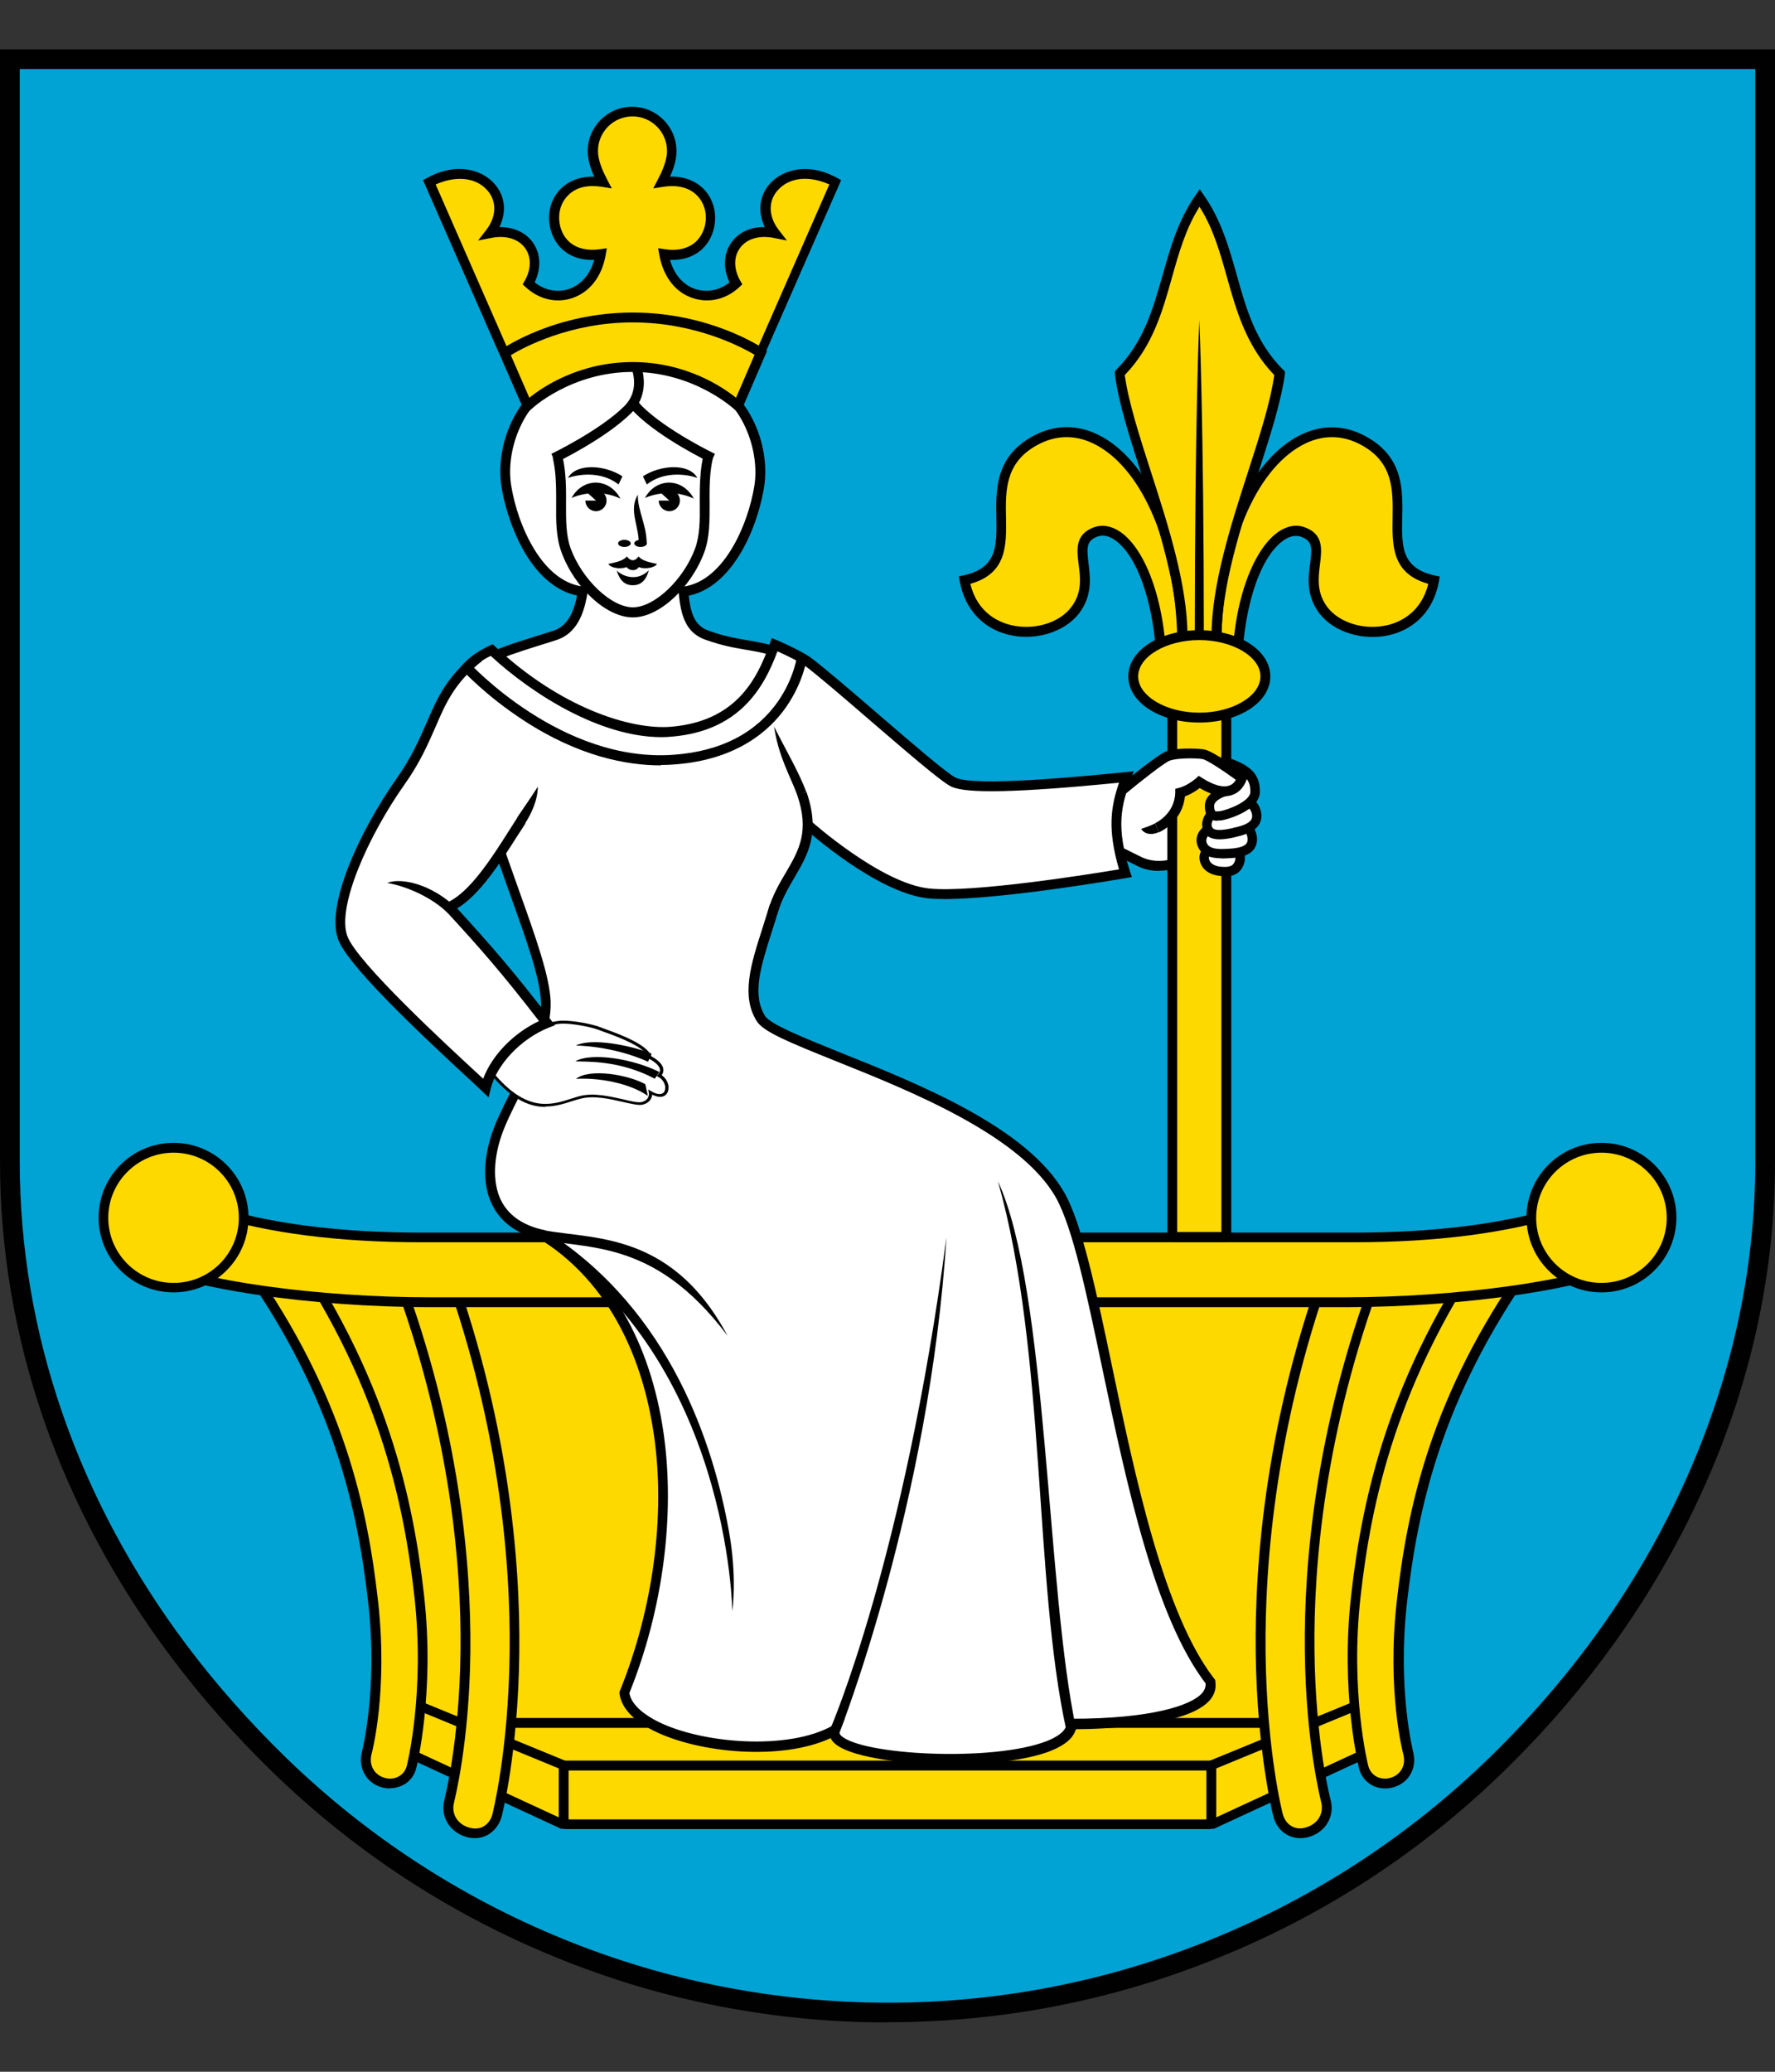 <?xml version="1.0" encoding="UTF-8"?>
<svg id="Layer_1" data-name="Layer 1" xmlns="http://www.w3.org/2000/svg" viewBox="0 0 90 105">
  <rect x="0" y="0" width="90" height="105" fill="#333333" stroke="none"/>
  <defs>
    <style>
      .cls-1 {
        fill: #010101;
      }

      .cls-2 {
        fill: #00a3d3;
      }

      .cls-3 {
        fill: #fff;
      }

      .cls-4 {
        fill-rule: evenodd;
      }

      .cls-4, .cls-5 {
        fill: #fed900;
      }
    </style>
  </defs>
  <g>
    <path id="path1662" class="cls-2" d="M75.86,89.45c-8.29,8.04-19.35,12.55-30.86,12.55-11.51,0-22.56-4.51-30.85-12.56-1.83-1.78-3.52-3.68-5.04-5.7C3.76,76.63.5,68.12.5,58.87V3h89v55.87c0,11.68-5.35,22.54-13.64,30.58Z"/>
    <path class="cls-1" d="M45.01,102.5h-.01c-5.79,0-11.45-1.11-16.82-3.3-5.37-2.19-10.2-5.35-14.37-9.4-1.86-1.81-3.57-3.74-5.09-5.76C3.01,76.47,0,67.77,0,58.87V2.5h90v56.37c0,5.75-1.26,11.43-3.76,16.86-2.38,5.19-5.75,9.92-10.03,14.08-4.17,4.05-9.01,7.21-14.38,9.39-5.37,2.19-11.03,3.29-16.82,3.29ZM1,3.5v55.37c0,8.68,2.94,17.17,8.51,24.57,1.49,1.98,3.17,3.87,4.99,5.64,4.08,3.96,8.81,7.05,14.05,9.19,5.25,2.14,10.79,3.22,16.45,3.23h.01c5.66,0,11.19-1.08,16.44-3.22,5.25-2.14,9.98-5.23,14.06-9.19,4.19-4.07,7.5-8.7,9.82-13.77,2.43-5.31,3.67-10.84,3.67-16.45V3.5H1Z"/>
  </g>
  <g id="g1880">
    <g id="g1676">
      <g id="g1674">
        <g id="g1668">
          <g>
            <path id="path1664" class="cls-5" d="M13.12,64.07c6.84,10.11,6.34,18.71,6.34,18.71v4l4.84,3.09h41.41l4.84-3.09v-4s-.5-8.6,6.34-18.71"/>
            <path class="cls-1" d="M65.78,90.12H24.22l-5.01-3.2v-4.15s.11-2.17-.61-5.52c-.66-3.09-2.19-7.86-5.69-13.04l.41-.28c3.55,5.25,5.1,10.1,5.77,13.23.72,3.34.62,5.46.61,5.62v3.86l4.66,2.97h41.27l4.66-2.97v-3.86c0-.17-.1-2.28.61-5.62.67-3.14,2.22-7.98,5.77-13.23l.41.28c-3.5,5.18-5.03,9.95-5.69,13.04-.72,3.35-.61,5.5-.61,5.52h0v4.15l-5.01,3.2Z"/>
          </g>
          <path class="cls-1" d="M24.29,90.89l-.49-.09s.58-3.3.63-8.1c.05-4.43-.36-11.12-2.55-17.81l.47-.15c2.21,6.76,2.62,13.51,2.57,17.98-.05,4.85-.63,8.14-.64,8.17Z"/>
        </g>
        <g id="g1672">
          <path class="cls-1" d="M65.21,90.89s-.59-3.33-.64-8.17c-.05-4.47.36-11.22,2.57-17.98l.47.15c-2.19,6.7-2.59,13.38-2.55,17.81.05,4.81.63,8.07.63,8.1l-.49.09Z"/>
        </g>
      </g>
    </g>
    <g id="g1688">
      <g id="g1684">
        <g id="g1682">
          <g>
            <path id="path1678" class="cls-5" d="M69.24,88.86l-7.82,3.62v-3.02l8.09-3.33"/>
            <polygon class="cls-1" points="61.52 92.7 61.18 92.48 61.18 89.46 61.33 89.24 69.42 85.92 69.6 86.36 61.66 89.63 61.66 92.11 69.14 88.65 69.34 89.08 61.52 92.7"/>
          </g>
          <g>
            <path id="path1680" class="cls-5" d="M20.76,88.86l7.82,3.62v-3.02l-8.09-3.33"/>
            <polygon class="cls-1" points="28.48 92.7 20.66 89.08 20.86 88.65 28.34 92.11 28.34 89.63 20.4 86.36 20.58 85.92 28.67 89.24 28.82 89.46 28.82 92.48 28.48 92.7"/>
          </g>
        </g>
      </g>
      <g>
        <path id="path1686" class="cls-5" d="M28.58,89.48h32.84v2.97s-32.84,0-32.84,0v-2.97Z"/>
        <path class="cls-1" d="M61.42,92.7H28.58l-.25-.25v-2.97l.25-.25h32.84l.25.25v2.97l-.25.25ZM28.83,92.21h32.34v-2.48H28.83v2.48Z"/>
      </g>
    </g>
    <rect class="cls-1" x="24.92" y="87.07" width="40.16" height=".5"/>
    <g id="g1696">
      <g>
        <path id="path1692" class="cls-5" d="M71.08,81.19c.51-4.55,1.63-10.27,6.43-17.05.39-.55.31-1.36-.18-1.8l-.03-.03c-.21-.19-.47-.28-.74-.28-.33.01-.64.19-.85.48-5.07,7.15-6.4,13.38-6.96,18.34-.56,4.97.39,8.67.39,8.67.16.68.83.99,1.45.8.62-.18.98-.77.83-1.46,0,0-.85-3.13-.33-7.68h0Z"/>
        <path class="cls-1" d="M70.23,90.64c-.25,0-.5-.06-.71-.19-.31-.18-.54-.49-.62-.86,0-.03-.95-3.8-.39-8.75.54-4.75,1.82-11.13,7.01-18.46.25-.36.63-.57,1.05-.58.33-.01.65.11.91.34l.03.03c.58.52.68,1.47.22,2.13-4.69,6.62-5.86,12.27-6.39,16.93h0c-.5,4.44.32,7.56.32,7.59.19.8-.23,1.54-1,1.76-.14.04-.29.06-.43.06ZM76.6,62.29s-.02,0-.03,0c-.26,0-.5.15-.66.38-5.13,7.23-6.39,13.54-6.92,18.22-.55,4.86.37,8.54.38,8.58.06.24.19.43.39.55.22.13.49.16.75.08.51-.15.78-.63.65-1.16-.03-.12-.85-3.22-.34-7.77h0c.53-4.72,1.72-10.45,6.48-17.16.32-.45.26-1.11-.14-1.47l-.03-.02c-.15-.14-.35-.21-.54-.21Z"/>
      </g>
      <g>
        <path id="path1694" class="cls-5" d="M69.88,64.58c.24-.64-.25-1.38-.82-1.64l-.03-.02c-.14-.06-.29-.1-.44-.1-.46,0-.87.31-1.04.78-6,16.01-2.74,28.39-2.74,28.39.17.67.79,1.09,1.52.86s1.08-.89.91-1.56c0,0-3.09-11.39,2.66-26.71h0Z"/>
        <path class="cls-1" d="M65.92,93.16c-.23,0-.46-.06-.66-.17-.35-.19-.59-.52-.7-.94,0-.03-.82-3.18-.89-8.25-.06-4.67.52-11.98,3.64-20.29.21-.56.71-.93,1.27-.93.19,0,.37.04.55.12l.03.02c.69.32,1.24,1.18.95,1.95h0c-2.95,7.87-3.51,14.67-3.46,18.99.05,4.68.81,7.54.82,7.57.21.82-.24,1.6-1.07,1.86-.16.05-.31.07-.47.07ZM68.59,63.07h0c-.35,0-.67.24-.81.62-3.08,8.23-3.66,15.47-3.61,20.09.06,5.01.86,8.12.87,8.15.07.28.24.51.46.63.22.12.47.14.74.05.59-.18.89-.71.75-1.27,0-.03-.78-2.93-.83-7.67-.05-4.37.52-11.24,3.5-19.19l.23.09-.23-.09c.19-.49-.22-1.11-.7-1.33l-.03-.02c-.11-.05-.22-.07-.33-.07Z"/>
      </g>
    </g>
    <g id="g1702">
      <g>
        <path id="path1698" class="cls-5" d="M18.92,81.19c-.51-4.55-1.63-10.27-6.43-17.05-.39-.55-.31-1.36.18-1.8l.03-.03c.21-.19.47-.28.74-.28.33.01.64.19.85.48,5.07,7.15,6.4,13.38,6.96,18.34.56,4.97-.39,8.67-.39,8.67-.16.68-.83.99-1.45.8-.62-.18-.98-.77-.83-1.46,0,0,.85-3.13.33-7.68h0Z"/>
        <path class="cls-1" d="M19.77,90.64c-.14,0-.29-.02-.43-.06-.76-.22-1.18-.96-1-1.75.01-.04.83-3.16.33-7.6-.53-4.66-1.7-10.31-6.39-16.93-.46-.65-.36-1.61.22-2.13l.03-.03c.26-.23.58-.35.91-.34.41.01.79.23,1.05.58,5.19,7.32,6.47,13.71,7.01,18.46.56,4.95-.38,8.72-.39,8.75-.08.36-.3.67-.62.85-.21.12-.46.19-.71.19ZM13.4,62.29c-.19,0-.39.08-.54.21l-.03.03c-.4.36-.47,1.02-.14,1.47,4.76,6.71,5.95,12.44,6.48,17.16.51,4.54-.3,7.65-.34,7.78-.12.53.15,1.01.66,1.16.26.08.53.05.75-.08.2-.12.33-.3.39-.54.01-.04.93-3.72.38-8.58-.53-4.69-1.79-11-6.92-18.22-.16-.23-.4-.37-.66-.38,0,0-.02,0-.03,0Z"/>
      </g>
      <g>
        <path id="path1700" class="cls-5" d="M20.12,64.58c-.24-.64.25-1.38.82-1.64l.03-.02c.14-.06.29-.1.44-.1.46,0,.87.31,1.04.78,6,16.01,2.74,28.39,2.74,28.39-.17.67-.79,1.09-1.52.86s-1.08-.89-.91-1.56c0,0,3.09-11.39-2.66-26.71h0Z"/>
        <path class="cls-1" d="M24.08,93.16c-.15,0-.31-.02-.47-.07-.83-.26-1.29-1.04-1.08-1.86,0-.03.77-2.89.82-7.57.05-4.32-.52-11.12-3.46-18.99h0c-.29-.77.26-1.63.95-1.95l.03-.02c.17-.08.36-.12.55-.12.56,0,1.06.37,1.27.93,3.11,8.31,3.7,15.62,3.64,20.29-.06,5.07-.88,8.22-.89,8.25-.11.41-.36.74-.7.94-.2.11-.43.17-.66.17ZM20.35,64.5c2.98,7.95,3.54,14.82,3.5,19.19-.05,4.74-.83,7.64-.83,7.67-.14.56.16,1.08.75,1.26.27.08.52.07.74-.05.23-.13.39-.35.46-.63,0-.03.81-3.14.87-8.15.06-4.62-.52-11.86-3.61-20.09-.14-.37-.46-.61-.81-.62-.12,0-.23.02-.34.07l-.03.02c-.48.22-.88.84-.7,1.33h0Z"/>
      </g>
    </g>
    <g>
      <path id="path1704" class="cls-5" d="M10.66,61.31c2.26.72,5.66,1.39,10.7,1.39h47.29c5.03,0,8.43-.67,10.7-1.39l3.57,2.49c-2.3,1.25-8.58,2.19-14.76,2.19H21.85c-6.18,0-12.46-.95-14.76-2.19l3.57-2.49Z"/>
      <path class="cls-1" d="M68.15,66.25H21.85c-6.14,0-12.54-.96-14.88-2.22l-.35-.19,4-2.79.12.04c2.87.92,6.44,1.38,10.62,1.38h47.29c4.18,0,7.75-.46,10.62-1.38l.12-.04,4,2.79-.35.19c-2.34,1.27-8.74,2.22-14.88,2.22ZM7.57,63.77c2.53,1.14,8.51,1.98,14.27,1.98h46.31c5.77,0,11.74-.84,14.27-1.98l-3.13-2.18c-2.9.91-6.48,1.37-10.66,1.37H21.35c-4.17,0-7.76-.46-10.66-1.37l-3.13,2.18Z"/>
    </g>
    <g>
      <path id="path1706" class="cls-3" d="M34.5,26.89c.26,2.58-.22,4.75,1.33,5.3,1.55.55,2.24.43,3.55.84-.28,4.04-5.81,6.11-5.81,6.11,0,0-7.22-.61-9.12-5.61.93-.52,2.01-.81,3.68-1.35s1.51-3.13,1.58-5.3"/>
      <path class="cls-1" d="M33.61,39.4h-.06c-.08-.01-1.86-.17-3.92-.95-2.74-1.04-4.61-2.71-5.41-4.82l-.08-.2.19-.1c.78-.43,1.64-.71,2.83-1.08.28-.09.57-.18.89-.28,1.31-.42,1.35-2.42,1.39-4.34,0-.25,0-.49.02-.74l.5.02c0,.24-.01.48-.02.73-.04,2-.08,4.27-1.73,4.8-.32.1-.62.2-.89.28-1.07.34-1.86.59-2.55.94,1.84,4.39,8.11,5.17,8.77,5.24.26-.1,1.48-.61,2.7-1.5,1.2-.87,2.66-2.3,2.88-4.19-.48-.14-.88-.21-1.3-.28-.59-.1-1.19-.2-2.06-.51-1.31-.47-1.35-1.87-1.4-3.63-.02-.6-.03-1.22-.1-1.88l.49-.05c.07.68.09,1.33.1,1.92.05,1.8.12,2.84,1.07,3.18.83.3,1.41.39,1.98.49.47.08.96.16,1.56.35l.18.06v.19c-.13,1.73-1.21,3.37-3.12,4.76-1.43,1.03-2.8,1.55-2.86,1.57l-.05.02Z"/>
    </g>
    <g id="g1545">
      <g>
        <path id="path1718" class="cls-3" d="M55.78,42.67l1.86.93c1.35.75,2.75-.2,2.75-.2l-.27-4.85-3.33,1.54s-.61.75-1.02,2.58Z"/>
        <path class="cls-1" d="M58.77,44.14c-.39,0-.82-.08-1.24-.32l-2.03-1.01.04-.19c.42-1.87,1.04-2.65,1.07-2.69l.04-.05,3.72-1.72.29,5.36-.12.08s-.8.53-1.77.53ZM56.07,42.54l1.69.84c.99.54,2.03.07,2.37-.12l-.24-4.33-2.94,1.36c-.12.17-.56.87-.9,2.25Z"/>
      </g>
      <g>
        <path id="path1720" class="cls-4" d="M59.44,34.35h2.74v28.34h-2.74v-28.34Z"/>
        <path class="cls-1" d="M62.18,62.94h-2.74l-.25-.25v-28.34l.25-.25h2.74l.25.25v28.34l-.25.25ZM59.69,62.44h2.24v-27.84h-2.24v27.84Z"/>
      </g>
      <g id="g1732">
        <g>
          <path id="path1722" class="cls-5" d="M58.89,33.92c0-4.46-1.85-7.51-3.35-6.96-1.5.56.24,2.31-1.03,3.96-1.27,1.66-5.03,1.63-5.6-1.53,3.74-.81.04-5.06,3.5-7.03,3.46-1.97,7.32,2.51,7.53,9.87"/>
          <path class="cls-1" d="M59.14,33.92h-.5c0-2.52-.73-5.58-2.11-6.55-.32-.22-.62-.28-.9-.17-.55.21-.53.56-.44,1.34.09.73.21,1.65-.48,2.55-.73.95-2.23,1.41-3.57,1.08-1.32-.32-2.22-1.31-2.48-2.72l-.04-.24.24-.05c1.7-.37,1.68-1.49,1.66-2.91-.03-1.43-.05-3.06,1.77-4.1,1.17-.67,2.42-.67,3.61,0,2.47,1.39,4.16,5.34,4.29,10.08h-.5c-.13-4.55-1.72-8.34-4.04-9.64-1.03-.58-2.11-.58-3.12,0-1.57.89-1.55,2.3-1.52,3.65.02,1.39.05,2.83-1.81,3.35.36,1.47,1.43,1.94,2.06,2.09,1.15.28,2.44-.1,3.05-.9.57-.74.47-1.5.38-2.18-.09-.74-.19-1.51.76-1.87.44-.16.91-.08,1.36.23,1.37.95,2.33,3.81,2.33,6.96Z"/>
        </g>
        <g>
          <path id="path1724" class="cls-5" d="M62.73,33.92c0-4.46,1.85-7.51,3.35-6.96,1.5.56-.24,2.31,1.03,3.96,1.27,1.66,5.03,1.63,5.6-1.53-3.74-.81-.04-5.06-3.5-7.03-3.46-1.97-7.32,2.51-7.53,9.87"/>
          <path class="cls-1" d="M62.98,33.92h-.5c0-3.14.96-6,2.33-6.96.45-.31.92-.4,1.36-.23.95.35.85,1.12.76,1.87-.09.68-.18,1.44.38,2.18.62.8,1.9,1.18,3.05.9.63-.15,1.7-.63,2.06-2.09-1.86-.52-1.83-1.95-1.81-3.35.02-1.36.05-2.76-1.52-3.65-1.01-.58-2.09-.58-3.12,0-2.32,1.3-3.91,5.09-4.04,9.66h-.5c.14-4.75,1.82-8.7,4.29-10.09,1.19-.67,2.44-.67,3.61,0,1.83,1.04,1.8,2.67,1.77,4.1-.03,1.42-.05,2.54,1.66,2.91l.24.05-.04.24c-.25,1.41-1.16,2.4-2.48,2.72-1.34.32-2.84-.13-3.57-1.08-.69-.9-.58-1.81-.48-2.55.1-.78.12-1.13-.44-1.34-.28-.1-.58-.05-.9.17-1.39.97-2.11,4.02-2.11,6.55Z"/>
        </g>
        <g>
          <path id="path1726" class="cls-5" d="M59.95,32.23c0-4.3-2.77-9.91-3.19-13.3,2.58-2.59,2.1-6.15,4.05-8.89,1.95,2.75,1.48,6.3,4.05,8.89-.42,3.4-3.19,8.98-3.19,13.3"/>
          <path class="cls-1" d="M61.93,32.23h-.5c0-2.58.98-5.63,1.85-8.32.59-1.82,1.14-3.54,1.33-4.9-1.41-1.47-1.91-3.23-2.39-4.93-.36-1.28-.7-2.5-1.4-3.6-.7,1.11-1.04,2.32-1.4,3.6-.48,1.7-.97,3.46-2.39,4.93.19,1.36.74,3.08,1.33,4.91.87,2.69,1.85,5.74,1.85,8.31h-.5c0-2.49-.97-5.5-1.82-8.16-.61-1.9-1.19-3.7-1.36-5.12v-.12s.07-.09.07-.09c1.39-1.4,1.85-3.05,2.35-4.8.39-1.38.79-2.8,1.68-4.06l.2-.29.2.29c.89,1.26,1.29,2.68,1.68,4.06.49,1.75.96,3.41,2.35,4.8l.09.09v.12c-.19,1.42-.77,3.21-1.38,5.11-.86,2.65-1.83,5.66-1.83,8.17Z"/>
        </g>
        <g>
          <ellipse id="ellipse1728" class="cls-5" cx="60.81" cy="34.28" rx="3.35" ry="2.09"/>
          <path class="cls-1" d="M60.81,36.62c-2.02,0-3.6-1.03-3.6-2.34s1.58-2.34,3.6-2.34,3.6,1.03,3.6,2.34-1.58,2.34-3.6,2.34ZM60.81,32.44c-1.68,0-3.1.84-3.1,1.84s1.42,1.84,3.1,1.84,3.1-.84,3.1-1.84-1.42-1.84-3.1-1.84Z"/>
        </g>
        <path id="path1730" class="cls-1" d="M60.58,32.37h.46c0-11.08-.23-16.16-.23-16.16,0,0-.23,5.07-.23,16.16h0Z"/>
      </g>
      <g>
        <path id="path1751" class="cls-3" d="M62.68,43c.12.05.29.42.15.76-.14.34-.43.43-.88.4-.45-.04-.8-.23-.87-.61-.07-.38.32-.6.32-.6"/>
        <path class="cls-1" d="M62.11,44.4c-.07,0-.13,0-.19,0-.61-.05-1-.34-1.09-.8-.08-.43.24-.74.44-.85l.23.42s-.24.14-.2.35c.06.32.43.4.65.41.48.04.58-.1.65-.25.09-.2,0-.42-.04-.46,0,0,.01.01.03.02l.17-.45c.15.06.24.22.28.31.11.24.11.53,0,.77-.2.46-.59.55-.93.55Z"/>
      </g>
      <g>
        <path id="path1753" class="cls-3" d="M63.15,41.87c.18.03.45.54.28.92-.17.38-.74.44-1.2.46-.46.03-1.07.02-1.27-.44-.2-.46.25-.76.25-.76"/>
        <path class="cls-1" d="M61.94,43.5c-.42,0-.99-.08-1.2-.59-.22-.51.13-.91.34-1.05l.27.4s-.27.21-.16.47c.13.3.57.32,1.04.29.43-.02.89-.08,1-.32.1-.22-.06-.54-.14-.59,0,0,.01,0,.03.01l.08-.47c.2.04.34.24.4.36.16.3.18.63.06.89-.24.54-1,.58-1.41.6-.08,0-.19.01-.3.01Z"/>
      </g>
      <g>
        <path id="path1755" class="cls-3" d="M63.36,40.7c.18,0,.49.46.35.86-.14.4-.78.55-1.09.62-.3.06-1.12.28-1.35-.13-.24-.41.19-.83.19-.83"/>
        <path class="cls-1" d="M61.85,42.54c-.32,0-.63-.08-.79-.36-.26-.45.02-.92.22-1.12l.34.34s-.29.3-.15.54c.13.23.8.08,1.02.03l.07-.02c.54-.11.84-.27.91-.46.08-.24-.09-.51-.17-.55,0,0,.01,0,.04,0v-.48c.15,0,.3.1.42.27.15.21.27.57.15.91-.19.55-.97.71-1.26.78l-.07.02c-.19.04-.47.1-.75.1Z"/>
      </g>
      <g>
        <path id="path1757" class="cls-3" d="M62.17,39.46v-.84c1.12.37,1.48.77,1.48,1.51,0,.74-1.49,1.19-1.75,1.22-.26.03-.57.05-.57-.5s.82-.75.82-.75"/>
        <path class="cls-1" d="M61.73,41.6c-.14,0-.29-.03-.42-.14-.14-.13-.22-.33-.22-.61,0-.58.63-.89,1-.98l.11.47c-.16.04-.64.22-.64.51,0,.19.05.24.05.25.04.04.19.02.25.01.32-.04,1.54-.48,1.54-.98,0-.5-.16-.83-1-1.17v.5h-.48v-1.18l.32.11c1.2.4,1.65.87,1.64,1.74,0,.96-1.73,1.43-1.96,1.45-.06,0-.12.01-.2.01Z"/>
      </g>
      <g>
        <path id="path1759" class="cls-3" d="M56.9,40.06s1.91-1.58,2.33-1.74,1.36-.15,1.78-.09c.42.06,1.96,1.21,1.96,1.21,0,0-.35,1.36-2.17.19,0,0-.44.41-.96.54-.03,1.29-1.17,1.78-1.17,1.78"/>
        <path class="cls-1" d="M58.76,42.18l-.19-.46s.99-.44,1.02-1.55v-.19s.19-.05.19-.05c.46-.12.85-.48.86-.48l.14-.13.16.1c.59.38,1.08.51,1.4.39.17-.06.27-.19.32-.29-.69-.5-1.49-1.02-1.69-1.05-.41-.06-1.31-.05-1.66.08-.27.1-1.53,1.09-2.26,1.7l-.32-.39c.32-.27,1.97-1.62,2.4-1.78.48-.18,1.5-.16,1.91-.1.45.07,1.7.98,2.08,1.26l.13.1-.04.16s-.15.56-.68.77c-.45.18-1.03.07-1.7-.33-.16.12-.43.31-.75.42-.13,1.3-1.26,1.8-1.31,1.82Z"/>
      </g>
      <path id="path1761" class="cls-1" d="M58.76,42.17c-.38.18-.73.1-.9-.16.47-.16.5-.18.71-.28l.19.44Z"/>
    </g>
    <g>
      <path id="path1708" class="cls-3" d="M39.28,45.9c-.7,2.38-1.59,4.27-.7,5.72.89,1.44,12.39,4.01,15.18,8.97,2.2,3.9,3.31,19.11,7.61,24.65.25,1.73-4.26,2.13-7.05,2.14-.08,2.56-12.7,2.09-12,.32-3.16,1.78-10.38.52-10.69-1.9,3.37-8.29,2.67-18.86-4.13-23.2-2.99-.65-2.98-3.23-2.35-5.09.63-1.86,2.56-4.5,2.49-6.72-.08-2.22-2.28-6.77-3.69-12.06,0,0-2.12-2.99-.29-4.93.3-.32.71-.61,1.24-.85,2.24,2.1,6,4.43,9.16,4.14s4.43-2.21,5.18-4.41c.44.19,1.35.62,1.67.86,1.57,1.17,6.53,5.68,7.38,6.1s4.54.17,8.77-.25c-.48,1.28-.83,2.44-.06,4.88,0,0-7.43,1.29-9.98,1.02-2.55-.27-6.12-3.48-6.12-3.48"/>
      <path class="cls-1" d="M48.14,89.41c-2.59,0-5.16-.39-5.86-1.09-.07-.07-.13-.15-.16-.23-2.47,1.15-6.68.78-8.99-.38-1.04-.52-1.63-1.17-1.72-1.88v-.07s.02-.06.02-.06c1.68-4.14,2.32-8.87,1.73-12.95-.45-3.14-1.8-7.4-5.72-9.92-1.13-.25-1.94-.8-2.4-1.61-.75-1.32-.38-2.94-.09-3.8.22-.64.58-1.36.97-2.13.73-1.45,1.56-3.09,1.51-4.5-.04-1.19-.71-3.08-1.57-5.47-.69-1.94-1.47-4.13-2.11-6.49-.26-.38-2.1-3.24-.24-5.2.34-.36.78-.66,1.32-.91l.15-.07.12.11c3.28,3.08,6.87,4.26,8.97,4.07,3.19-.29,4.3-2.31,4.97-4.24l.09-.25.25.1c.39.16,1.36.62,1.73.89.69.52,2,1.64,3.39,2.84,1.64,1.41,3.5,3.02,3.95,3.24.97.48,6.54-.07,8.64-.28l.4-.04-.14.38c-.5,1.36-.78,2.42-.05,4.71l.09.27-.28.05c-.3.05-7.49,1.29-10.05,1.03-2.6-.27-6.11-3.41-6.26-3.54l.33-.37s3.54,3.16,5.98,3.41c2.21.23,8.26-.74,9.63-.97-.6-2.05-.41-3.19,0-4.39-5.21.51-7.77.56-8.52.19-.51-.25-2.23-1.74-4.06-3.31-1.32-1.14-2.68-2.31-3.36-2.82-.24-.18-.89-.5-1.38-.72-.7,1.9-1.96,4.02-5.31,4.32-.19.02-.38.03-.57.03-3.08,0-6.51-2.14-8.66-4.12-.41.2-.75.45-1.02.72-.69.73-.85,1.72-.49,2.93.28.94.79,1.67.8,1.68l.03.04v.04c.64,2.35,1.43,4.55,2.12,6.49.87,2.43,1.55,4.36,1.6,5.62.05,1.53-.8,3.24-1.56,4.74-.38.75-.73,1.46-.94,2.07-.44,1.31-.43,2.55.05,3.39.4.7,1.11,1.16,2.11,1.38h.04s.04.03.04.03c3.25,2.07,5.32,5.63,5.99,10.29.59,4.15-.04,8.94-1.74,13.15.12.65.85,1.14,1.44,1.44,2.26,1.13,6.63,1.47,8.86.21l.62-.35-.26.66s-.03.08.06.18c1,1.01,7.73,1.36,10.45.29.45-.18.98-.47,1-.89v-.24s.25,0,.25,0c4.06,0,6.08-.68,6.62-1.3.13-.15.19-.31.18-.49-2.59-3.4-4-10.08-5.24-15.97-.8-3.83-1.5-7.13-2.35-8.65-1.78-3.16-7.39-5.41-11.11-6.9-2.44-.98-3.74-1.51-4.07-2.06-.79-1.28-.29-2.87.3-4.7.12-.39.25-.8.38-1.21l.48.14c-.12.42-.25.83-.38,1.23-.57,1.79-1.02,3.2-.35,4.29.27.43,2,1.12,3.83,1.86,4,1.6,9.49,3.8,11.36,7.12.89,1.59,1.6,4.93,2.41,8.8,1.17,5.59,2.63,12.54,5.19,15.83l.04.05v.07c.06.35-.04.67-.28.95-1.12,1.29-5.23,1.46-6.79,1.47-.12.44-.55.81-1.28,1.1-1.19.47-3.17.69-5.13.69Z"/>
    </g>
    <g id="g1716">
      <g id="g1714">
        <g>
          <ellipse id="ellipse1710" class="cls-5" cx="8.8" cy="61.71" rx="3.55" ry="3.54"/>
          <path class="cls-1" d="M8.8,65.5c-2.1,0-3.8-1.7-3.8-3.79s1.7-3.79,3.8-3.79,3.8,1.7,3.8,3.79-1.7,3.79-3.8,3.79ZM8.8,58.42c-1.82,0-3.31,1.48-3.31,3.3s1.48,3.3,3.31,3.3,3.31-1.48,3.31-3.3-1.48-3.3-3.31-3.3Z"/>
        </g>
        <g>
          <ellipse id="ellipse1712" class="cls-5" cx="81.2" cy="61.71" rx="3.55" ry="3.54"/>
          <path class="cls-1" d="M81.2,65.5c-2.1,0-3.8-1.7-3.8-3.79s1.7-3.79,3.8-3.79,3.8,1.7,3.8,3.79-1.7,3.79-3.8,3.79ZM81.2,58.42c-1.82,0-3.31,1.48-3.31,3.3s1.48,3.3,3.31,3.3,3.31-1.48,3.31-3.3-1.48-3.3-3.31-3.3Z"/>
        </g>
      </g>
    </g>
    <g id="g1745">
      <g>
        <path id="path1734" class="cls-3" d="M26.62,52.26s1.31-.43,1.85-.45,1.54.16,1.96.33c.42.17,2.35.77,2.53,1.46,0,0,.93.44.47.92.62.31.53,1.42-.44.85,0,0,.08.43-.4.56-.48.13-2-.6-3.15-.31-1.15.29-2.57,1.23-4.65-1.44"/>
        <path class="cls-1" d="M27.65,56.1c-.82,0-1.78-.39-2.94-1.87l.12-.09c1.79,2.29,3.08,1.88,4.11,1.55.16-.05.31-.1.46-.14.71-.18,1.54.02,2.21.17.41.1.77.18.94.13.4-.11.36-.44.35-.47l-.03-.16.14.08c.25.15.47.19.59.11.09-.05.13-.16.13-.29,0-.18-.12-.42-.35-.54l-.09-.05.07-.07c.08-.09.12-.18.1-.27-.04-.24-.41-.46-.55-.53l-.03-.02v-.03c-.15-.55-1.6-1.08-2.22-1.3-.12-.04-.21-.08-.27-.1-.39-.16-1.38-.35-1.92-.33-.52.02-1.81.44-1.82.44l-.05-.14c.05-.02,1.32-.43,1.87-.45.56-.02,1.58.17,1.99.34.06.02.15.06.27.1.68.25,2.09.76,2.3,1.37.12.06.54.3.6.62.02.11,0,.23-.08.33.23.16.35.42.35.62,0,.19-.07.34-.2.42-.11.07-.31.11-.63-.05-.02.18-.13.41-.46.5-.21.06-.57-.03-1.02-.13-.65-.15-1.46-.34-2.14-.17-.15.04-.3.08-.45.13-.4.13-.85.27-1.34.27Z"/>
      </g>
      <path id="path1736" class="cls-1" d="M32.85,55.55l-.13-.6c-.84-.47-2.8-.83-3.52-.27,1.09-.07,2.7.19,3.66.87h0Z"/>
      <path id="path1741" class="cls-1" d="M33.2,54.67l.23-.34c-1.33-.67-3.45-1.01-4.26-.54.59.03,2.22-.07,4.03.88Z"/>
      <path id="path1743" class="cls-1" d="M32.86,53.81l.18-.41c-1.12-.44-3.07-.81-3.84-.41,0,0,1.83,0,3.66.82Z"/>
    </g>
    <g>
      <path id="path1747" class="cls-3" d="M24.28,33.31c-2.41,1.92-2.07,3.62-3.97,6.32-1.9,2.7-3.51,6.33-2.93,7.91.57,1.58,6.37,6.78,7.24,7.59.34-1.41,1.72-2.73,3.1-3.28-2.01-2.63-3.17-3.94-4.96-5.88,1.42-.61,2.8-3.07,3.67-4.39"/>
      <path class="cls-1" d="M24.75,55.6l-.31-.3c-.1-.1-.28-.26-.51-.48-2.92-2.69-6.32-5.93-6.79-7.22-.36-1.01.09-2.57.54-3.71.56-1.42,1.44-3.03,2.42-4.42.76-1.07,1.16-2,1.52-2.82.55-1.27,1.02-2.36,2.51-3.54l.31.39c-1.39,1.1-1.84,2.14-2.36,3.35-.37.84-.78,1.8-1.57,2.91-1.85,2.62-3.44,6.21-2.9,7.68.48,1.33,5.13,5.61,6.66,7.02.08.08.16.15.23.21.44-1.18,1.53-2.31,2.83-2.92-1.83-2.37-2.96-3.67-4.75-5.61l-.24-.26.33-.14c1.13-.48,2.28-2.29,3.12-3.61.16-.25.31-.48.44-.69l.42.28c-.13.2-.28.44-.44.68-.8,1.26-1.88,2.95-3.03,3.64,1.73,1.89,2.88,3.21,4.76,5.66l.2.26-.31.12c-1.41.56-2.65,1.87-2.95,3.1l-.1.42Z"/>
    </g>
    <path class="cls-1" d="M33.5,38.79c-1.72,0-4.15-.45-6.95-2.28-1.92-1.25-3.1-2.53-3.14-2.59l.37-.34c.05.05,4.7,5.11,10.41,4.67,2.36-.18,4.12-1.09,5.25-2.69.84-1.2.99-2.37.99-2.39l.5.06c0,.05-.16,1.29-1.06,2.59-.83,1.2-2.49,2.68-5.63,2.92-.22.02-.46.03-.72.03Z"/>
    <path id="path1763" class="cls-1" d="M40.43,40.31l.45-.18c-.39-1.03-.96-1.98-1.63-3.3.23,1.54.82,2.5,1.18,3.48Z"/>
    <path id="path1765" class="cls-1" d="M26.21,41.44l.42.28c.27-.41.64-1.14.64-1.85-.39.62-.85,1.26-1.05,1.57h0Z"/>
    <path id="path1767" class="cls-1" d="M23.16,46.04c-1.25-1.23-2.82-1.58-3.53-1.29.95.15,2.27.73,3.07,1.52"/>
    <g>
      <path id="path1771" class="cls-3" d="M39.17,46.27c.64-2.29,2.51-3.11,1.48-6.06"/>
      <path class="cls-1" d="M39.41,46.33l-.48-.13c.22-.8.58-1.41.93-2,.64-1.1,1.2-2.06.56-3.91l.47-.16c.72,2.07.08,3.17-.6,4.33-.33.56-.67,1.15-.88,1.88Z"/>
    </g>
    <g>
      <path id="path1773" class="cls-3" d="M28.33,19.27c-1.91.83-2.98,3.35-2.65,5.38.33,2.03,1.64,5.21,4.03,5.34"/>
      <path class="cls-1" d="M29.7,30.24c-1.14-.06-2.18-.78-2.99-2.07-.6-.96-1.08-2.26-1.28-3.48-.17-1.05.01-2.25.5-3.29.52-1.11,1.33-1.95,2.29-2.36l.2.45c-1.86.81-2.8,3.3-2.5,5.12.32,2,1.6,5.01,3.8,5.13l-.03.49Z"/>
    </g>
    <g>
      <path id="path1775" class="cls-3" d="M28.06,23.23s2.47-1.18,3.76-2.46c1.29-1.27,0-3.1,0-3.1-1.65-.02-3.77,1.75-5.07,2.9"/>
      <path class="cls-1" d="M28.17,23.45l-.21-.45s2.45-1.18,3.69-2.41c.46-.46.61-1.06.42-1.78-.1-.4-.28-.73-.38-.9-1.65.08-3.83,2-4.77,2.84l-.33-.37c1.58-1.39,3.6-2.98,5.24-2.96h.13s.07.1.07.1c.49.69,1.11,2.3-.03,3.42-1.3,1.29-3.72,2.46-3.82,2.51Z"/>
    </g>
    <g>
      <path id="path1777" class="cls-3" d="M35.85,19.27c1.91.83,2.98,3.35,2.65,5.38-.33,2.03-1.64,5.21-4.03,5.34"/>
      <path class="cls-1" d="M34.48,30.24l-.03-.49c2.2-.12,3.48-3.14,3.8-5.13.29-1.82-.64-4.31-2.5-5.12l.2-.45c.96.42,1.77,1.25,2.29,2.36.49,1.04.67,2.24.5,3.29-.2,1.22-.67,2.52-1.28,3.48-.81,1.29-1.84,2.01-2.99,2.07Z"/>
    </g>
    <g>
      <path id="path1779" class="cls-3" d="M36.25,22.1c-.99,2.12-.18,4.16-.79,5.8-.61,1.64-2.14,3.13-3.38,3.13s-2.77-1.5-3.38-3.13c-.61-1.64.19-3.67-.79-5.8l4.17-2.53,4.17,2.53Z"/>
      <path class="cls-1" d="M32.08,31.29c-1.32,0-2.94-1.48-3.61-3.3-.28-.76-.28-1.59-.27-2.46,0-1.07.02-2.18-.51-3.32l-.09-.2,4.49-2.72,4.49,2.72-.09.2c-.53,1.14-.52,2.25-.51,3.32,0,.87.01,1.69-.27,2.46-.68,1.82-2.3,3.3-3.61,3.3ZM28.23,22.2c.48,1.17.48,2.31.47,3.33,0,.82-.01,1.6.24,2.28.59,1.58,2.06,2.97,3.15,2.97s2.56-1.39,3.15-2.97c.25-.68.25-1.46.24-2.28,0-1.02-.02-2.16.47-3.33l-3.85-2.34-3.85,2.34Z"/>
    </g>
    <g>
      <path id="path1809" class="cls-3" d="M36.14,23.23s-2.47-1.18-3.76-2.46c-1.29-1.27,0-3.1,0-3.1,1.65-.02,3.77,1.75,5.07,2.9"/>
      <path class="cls-1" d="M36.03,23.45c-.1-.05-2.52-1.22-3.82-2.51-1.14-1.12-.52-2.73-.03-3.42l.07-.1h.13c1.64-.02,3.66,1.57,5.24,2.96l-.33.37c-.95-.83-3.13-2.76-4.77-2.84-.1.16-.28.5-.38.9-.18.72-.04,1.32.42,1.78,1.24,1.23,3.66,2.4,3.69,2.41l-.21.45Z"/>
    </g>
    <g>
      <path id="path1811" class="cls-3" d="M28.06,23.23s2.47-1.18,3.76-2.46c1.29-1.27,0-3.1,0-3.1-1.65-.02-3.77,1.75-5.07,2.9"/>
      <path class="cls-1" d="M28.17,23.45l-.21-.45s2.45-1.18,3.69-2.41c.46-.46.61-1.06.42-1.78-.1-.4-.28-.73-.38-.9-1.65.08-3.83,2-4.77,2.84l-.33-.37c1.58-1.39,3.6-2.98,5.24-2.96h.13s.07.1.07.1c.49.69,1.11,2.3-.03,3.42-1.3,1.29-3.72,2.46-3.82,2.51Z"/>
    </g>
    <g id="g1815">
      <g>
        <path id="path1813" class="cls-5" d="M25.51,17.73l-3.73-8.49c2.4-1.32,4.51.72,3.08,2.57,1.78-.37,2.8,1.1,1.96,2.55,1.24,1.17,3.27.67,3.65-1.48-1.54.23-2.36-.75-2.36-1.86,0-1.1.91-2.05,2.47-1.79-.23-.44-.5-1.02-.5-1.58,0-1.1.9-2,2-2,1.1,0,2,.9,2,2,0,.56-.27,1.14-.5,1.58,1.55-.26,2.47.69,2.47,1.79,0,1.1-.82,2.09-2.36,1.86.38,2.15,2.41,2.65,3.65,1.48-.84-1.45.19-2.92,1.96-2.55-1.43-1.85.68-3.89,3.08-2.57l-3.73,8.49"/>
        <path class="cls-1" d="M38.87,17.83l-.45-.2,3.63-8.28c-.87-.4-1.97-.46-2.64.32-.47.55-.44,1.32.08,1.99l.41.53-.66-.13c-.74-.15-1.38.04-1.72.51-.33.45-.32,1.08.02,1.67l.1.17-.14.13c-.67.63-1.55.84-2.37.57-.89-.29-1.5-1.09-1.7-2.19l-.06-.34.34.05c.63.1,1.16-.03,1.54-.35.34-.3.54-.76.54-1.26,0-.47-.2-.91-.54-1.2-.4-.34-.97-.46-1.64-.35l-.49.08.23-.44c.2-.38.47-.95.47-1.46,0-.97-.79-1.75-1.75-1.75-.97,0-1.75.79-1.75,1.75,0,.51.27,1.08.47,1.46l.23.44-.49-.08c-.67-.11-1.24,0-1.64.35-.34.29-.54.72-.54,1.2,0,.51.2.97.54,1.26.38.32.91.44,1.54.35l.34-.05-.06.34c-.19,1.1-.81,1.89-1.7,2.19-.82.27-1.7.06-2.37-.57l-.14-.13.1-.17c.34-.59.35-1.22.02-1.67-.34-.47-.99-.66-1.72-.51l-.66.13.41-.53c.52-.67.55-1.43.08-1.99-.66-.77-1.76-.72-2.64-.32l3.63,8.28-.45.2-3.82-8.7.2-.11c1.49-.82,2.81-.43,3.45.33.52.61.59,1.41.22,2.16.71-.01,1.32.26,1.69.77.41.57.44,1.31.1,2.03.51.41,1.15.53,1.73.34.62-.21,1.08-.74,1.29-1.48-.78.03-1.28-.24-1.58-.5-.45-.39-.71-.99-.71-1.64,0-.62.26-1.19.71-1.57.41-.35.96-.52,1.58-.51-.18-.39-.33-.84-.33-1.29,0-1.24,1.01-2.25,2.25-2.25,1.24,0,2.25,1.01,2.25,2.25,0,.45-.15.9-.33,1.29.62-.02,1.17.16,1.58.51.45.38.71.96.71,1.57,0,.65-.26,1.25-.71,1.64-.3.26-.8.53-1.58.5.21.74.67,1.28,1.29,1.48.59.19,1.22.07,1.73-.34-.34-.71-.31-1.46.1-2.03.37-.51.98-.79,1.69-.77-.37-.75-.29-1.55.22-2.16.65-.75,1.96-1.15,3.45-.33l.2.11-3.82,8.7Z"/>
      </g>
    </g>
    <g>
      <path id="path1817" class="cls-5" d="M37.42,20.57l1.16-2.69s-2.63-1.79-6.5-1.79-6.5,1.82-6.5,1.82l1.16,2.66s2.04-1.97,5.34-1.97,5.34,1.97,5.34,1.97Z"/>
      <path class="cls-1" d="M37.5,21l-.26-.25s-2.02-1.9-5.16-1.9-5.14,1.88-5.16,1.9l-.26.25-1.39-3.18.17-.12c.11-.08,2.73-1.86,6.64-1.86s6.53,1.76,6.64,1.83l.17.12-1.38,3.2ZM25.9,18l.94,2.16c.66-.54,2.53-1.81,5.24-1.81s4.58,1.28,5.24,1.81l.94-2.18c-.64-.38-2.99-1.64-6.18-1.64s-5.55,1.28-6.18,1.66Z"/>
    </g>
    <path id="path1819" class="cls-1" d="M54.08,87.7l.49-.05c-1.53-7.09-1.43-22.29-3.97-27.78,2.47,8.72,1.8,20.26,3.47,27.83Z"/>
    <path id="path1823" class="cls-1" d="M27.17,62.26l-.22.45c2.59.7,6.08-.15,9.94,4.99-2.99-5.59-7.27-4.81-9.72-5.44Z"/>
    <path id="path1453" class="cls-1" d="M42.11,87.6l.46.2s4.57-11.59,5.42-25.1c-2.15,16.34-5.88,24.9-5.88,24.9h0Z"/>
    <path id="path1457" class="cls-1" d="M27.46,62.85c9.52,6.11,9.67,18.8,9.67,18.8,0,0,.26-1.65-.17-4.05-.78-4.34-2.93-11.14-9.22-15.18l-.27.42Z"/>
    <g id="g1785">
      <path id="path1781" class="cls-1" d="M32.7,25.24s1.16-.58,2.48.03c-.6-1.09-1.92-1.06-2.48-.03Z"/>
      <path id="path1783" class="cls-1" d="M33.4,25.37c0,.26.19.48.44.53.26.05.51-.1.6-.34.09-.24,0-.52-.22-.65-.22-.13-.51-.09-.68.1l.4.36h-.54Z"/>
    </g>
    <g id="g1791">
      <path id="path1787" class="cls-1" d="M28.98,25.24s1.16-.58,2.48.03c-.6-1.09-1.92-1.06-2.48-.03Z"/>
      <path id="path1789" class="cls-1" d="M29.68,25.37c0,.26.19.48.44.53.26.05.51-.1.6-.34.09-.24,0-.52-.22-.65-.22-.13-.51-.09-.68.1l.4.36h-.54Z"/>
    </g>
    <g id="g1805">
      <g id="g1799">
        <path id="path1795" class="cls-1" d="M31.37,24.54l.19-.4c-.89-.58-2.33-.68-2.76.08,0,0,1.43-.54,2.56.33Z"/>
        <path id="path1797" class="cls-1" d="M32.79,24.54l-.19-.4c.89-.58,2.33-.68,2.76.08,0,0-1.43-.54-2.56.33Z"/>
      </g>
      <path id="path1801" class="cls-1" d="M31.27,28.92c.15.49.41.75.83.74.41,0,.67-.27.8-.76-.23.23-.5.35-.79.35s-.58-.1-.84-.33Z"/>
      <path id="path1803" class="cls-1" d="M31.78,28.2c-.18.24-.62.31-.93.38.07.18.57.3.92.16.15.2.48.22.62,0,.34.14.85.01.92-.16-.3-.07-.75-.14-.93-.38-.2.27-.4.25-.6,0h0Z"/>
    </g>
    <path id="path1526" class="cls-1" d="M32.39,27.54h.4c0-.93-.46-1.65-.45-2.47-.47.79.05,1.55.05,2.47h0Z"/>
    <g id="g1534">
      <ellipse id="path1528" class="cls-1" cx="31.66" cy="27.54" rx=".32" ry=".18"/>
      <ellipse id="ellipse1530" class="cls-1" cx="32.48" cy="27.54" rx=".32" ry=".18"/>
    </g>
  </g>
</svg>